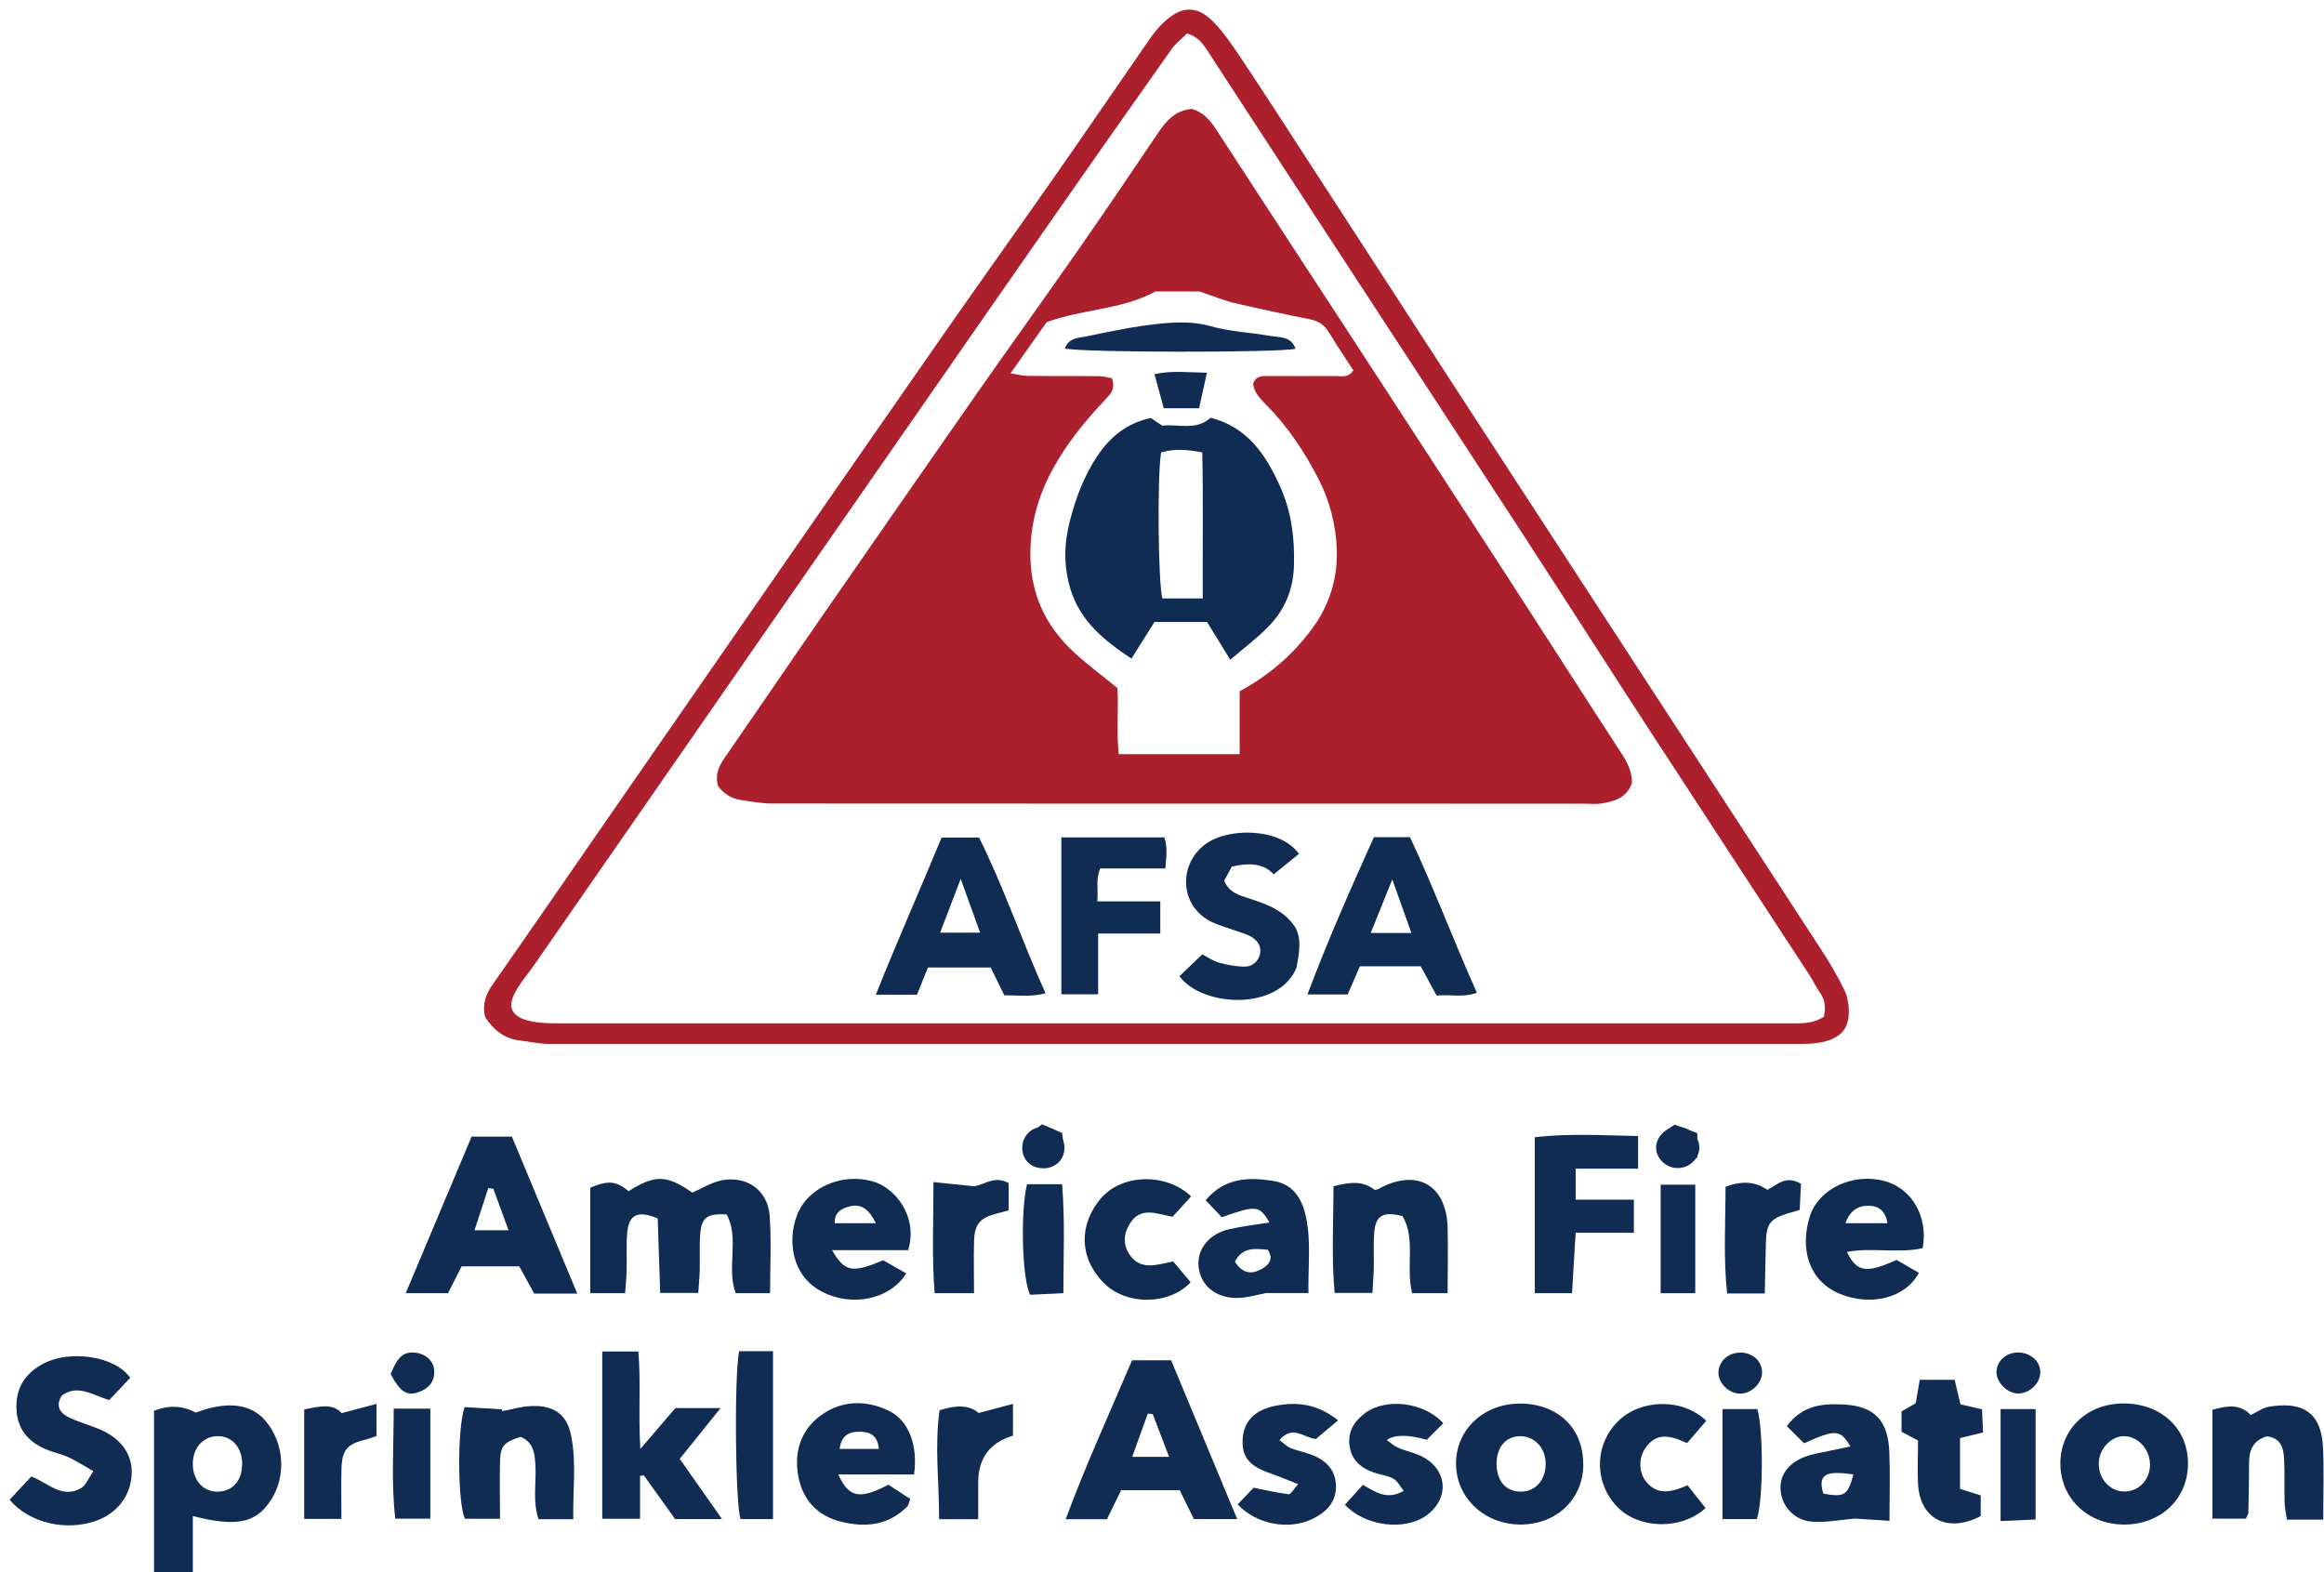 <svg width="238" height="161" viewBox="0 0 238 161" fill="none" xmlns="http://www.w3.org/2000/svg">
<path d="M49.693 104.189C49.366 102.903 49.722 101.854 50.449 100.819C54.498 95.04 58.503 89.217 62.522 83.409C68.989 74.069 75.456 64.743 81.922 55.402C86.935 48.175 91.948 40.948 96.977 33.736C100.744 28.342 104.57 22.991 108.338 17.597C111.512 13.06 114.626 8.478 117.785 3.926C118.171 3.365 118.631 2.818 119.12 2.345C120.974 0.557 122.606 0.498 124.356 2.33C125.394 3.424 126.254 4.71 127.1 5.966C129.325 9.306 131.505 12.676 133.685 16.045C138.965 24.174 144.231 32.317 149.511 40.446C155.132 49.092 160.783 57.737 166.404 66.383C173.138 76.714 179.871 87.045 186.59 97.375C187.421 98.646 188.177 99.977 188.859 101.336C189.156 101.927 189.304 102.652 189.334 103.331C189.408 105.179 188.681 106.184 186.872 106.657C186.086 106.864 185.226 106.908 184.41 106.908C141.68 106.908 98.949 106.908 56.219 106.908C55.255 106.908 54.305 106.672 53.341 106.568C51.665 106.406 50.538 105.46 49.693 104.174V104.189ZM52.377 103.125C52.615 104.735 55.685 104.795 56.946 104.795C66.082 104.795 75.218 104.795 84.34 104.795C117.326 104.795 150.297 104.795 183.283 104.795C184.454 104.795 185.641 104.868 186.783 104.115C186.976 103.272 186.946 102.43 186.368 101.632C185.967 101.07 185.685 100.435 185.3 99.844C180.035 91.774 174.754 83.734 169.504 75.665C165.01 68.763 160.575 61.817 156.081 54.9C150.341 46.077 144.572 37.268 138.817 28.445C133.774 20.73 128.746 13.015 123.718 5.286C123.214 4.517 122.724 3.779 121.568 3.424C121.049 3.941 120.396 4.444 119.936 5.094C116.006 10.636 112.12 16.193 108.234 21.75C103.473 28.563 98.742 35.391 93.995 42.219C88.7 49.845 83.405 57.457 78.111 65.083C72.904 72.591 67.698 80.113 62.478 87.621C59.867 91.375 57.257 95.129 54.661 98.883C53.95 99.917 52.733 101.233 52.422 102.459C52.362 102.696 52.348 102.918 52.377 103.11V103.125Z" fill="#AC202D"/>
<path d="M173.82 116.042V118.539C173.197 118.879 172.619 119.19 172.1 119.47C170.898 119.16 169.919 118.776 169.741 117.564C169.578 116.426 170.453 115.864 171.506 115.17C172.174 115.421 172.975 115.716 173.82 116.042Z" fill="#102C52"/>
<path d="M106.691 115.125C107.418 115.45 108.145 115.761 108.768 116.027C109.094 117.948 108.619 118.997 107.388 119.367C106.588 119.603 105.46 119.012 105.015 118.125C104.526 117.15 104.823 116.544 106.706 115.14L106.691 115.125Z" fill="#102C52"/>
<path d="M73.528 80.483C73.186 79.212 73.691 78.34 74.314 77.453C77.591 72.724 80.81 67.98 84.088 63.25C89.368 55.624 94.663 47.998 99.973 40.387C103.428 35.45 106.958 30.558 110.399 25.622C113.173 21.647 115.887 17.627 118.601 13.607C119.447 12.351 120.381 11.301 122.042 11.153C123.14 11.449 123.867 12.217 124.504 13.193C129.073 20.228 133.656 27.233 138.239 34.253C143.608 42.5 148.977 50.732 154.331 58.994C158.247 65.038 162.118 71.113 166.048 77.143C166.671 78.103 167.146 79.049 167.131 80.187C166.567 81.769 165.232 82.108 163.823 82.301C163.349 82.36 162.845 82.301 162.355 82.301C134.605 82.301 106.855 82.301 79.104 82.286C78.007 82.286 76.909 82.079 75.812 81.916C74.892 81.769 74.121 81.296 73.528 80.483ZM126.952 70.788C130.066 69.103 132.484 66.96 134.442 64.285C136.192 61.89 136.993 59.127 136.904 56.304C136.815 53.791 136.192 51.279 134.976 48.944C133.552 46.21 131.876 43.697 129.725 41.51C129.102 40.86 128.435 40.239 128.331 39.308C128.598 38.495 129.221 38.495 129.873 38.51C132.172 38.51 134.471 38.525 136.77 38.51C137.364 38.51 138.046 38.731 138.595 37.933C137.779 36.677 136.904 35.377 136.088 34.032C135.628 33.263 135.005 32.864 134.115 32.687C131.535 32.184 128.969 31.623 126.403 31.031C125.365 30.78 124.371 30.366 122.843 29.849H118.334C114.79 31.756 110.829 31.637 107.181 32.997C106.039 34.623 104.852 36.308 103.488 38.229C104.229 38.347 104.748 38.495 105.253 38.495C107.7 38.525 110.132 38.495 112.58 38.525C113.039 38.525 113.484 38.672 113.87 38.731C114.167 39.559 113.959 40.091 113.484 40.594C112.55 41.613 111.601 42.633 110.74 43.712C107.922 47.229 105.831 51.013 105.549 55.683C105.297 59.91 106.588 63.442 109.539 66.369C111.007 67.817 112.698 69.029 114.434 70.462C114.567 72.561 114.33 74.911 114.567 77.231H126.952V70.788Z" fill="#AC202D"/>
<path d="M107.092 101.72C105.549 102.12 104.244 101.913 102.85 101.927C102.39 100.982 101.945 100.065 101.456 99.075H95.034C94.648 100.021 94.292 100.908 93.906 101.868H89.694C91.874 96.385 94.218 91.139 96.428 85.774H100.269C102.805 90.873 104.659 96.356 107.077 101.735L107.092 101.72ZM96.265 95.513H100.373C99.706 93.681 99.112 92.04 98.385 90.001C97.599 92.04 96.977 93.681 96.279 95.513H96.265Z" fill="#102C52"/>
<path d="M145.521 98.957H139.262C138.847 99.903 138.461 100.834 138.016 101.839H133.893C135.999 96.252 138.328 90.991 140.701 85.729H144.394C146.811 90.843 148.828 96.267 151.246 101.661C149.837 102.208 148.487 101.794 147.123 101.957C146.544 100.893 146.025 99.932 145.491 98.942L145.521 98.957ZM144.542 95.543C143.904 93.74 143.311 92.084 142.584 90.06C141.783 92.055 141.116 93.725 140.374 95.543H144.542Z" fill="#102C52"/>
<path d="M133.033 87.429C132.157 88.138 131.371 88.789 130.437 89.542C129.443 88.419 127.93 88.331 126.151 88.744C125.898 89.203 125.617 89.72 125.365 90.193C125.884 91.419 126.892 91.671 127.886 91.996C129.666 92.587 131.475 93.163 132.662 94.981C133.329 96.223 133.033 97.656 132.78 99.075C131.03 103.494 123.244 103.213 120.781 99.977C121.523 99.267 122.265 98.558 123.125 97.73C123.659 98.011 124.237 98.41 124.86 98.587C125.706 98.824 126.61 98.986 127.485 98.986C128.361 98.986 128.954 98.321 129.058 97.582C129.161 96.769 128.702 96.252 128.079 95.897C127.604 95.631 127.055 95.498 126.536 95.306C125.75 95.025 124.949 94.804 124.193 94.464C120.722 92.853 120.663 88.493 123.436 86.454C125.795 84.71 131.09 84.754 133.018 87.429H133.033Z" fill="#102C52"/>
<path d="M118.824 92.321V95.602H112.461V101.824H108.694V85.759H119.239C119.595 86.749 119.432 87.754 119.343 88.936H112.669C112.179 90.104 112.505 91.109 112.372 92.306H118.809L118.824 92.321Z" fill="#102C52"/>
<path d="M126.002 67.581C125.112 66.132 124.4 64.965 123.614 63.694H118.23C117.519 64.817 116.718 66.088 115.872 67.447C113.054 65.585 110.637 63.605 109.628 60.339C108.916 58.018 108.961 55.683 109.554 53.392C110.147 51.057 110.993 48.781 112.357 46.727C113.692 44.732 115.383 43.328 117.86 42.81C118.201 43.032 118.586 43.298 119.031 43.594C120.663 43.387 122.472 44.141 123.985 42.781C127.767 43.742 129.651 46.594 131.104 49.831C132.247 52.402 132.602 55.107 132.513 57.93C132.439 60.442 131.535 62.526 129.814 64.255C128.702 65.378 127.426 66.339 125.987 67.566L126.002 67.581ZM123.169 61.285C123.155 56.127 123.229 51.249 123.125 46.328C121.553 46.018 120.233 45.944 118.913 46.328C118.497 48.707 118.601 59.851 119.046 61.285H123.169Z" fill="#102C52"/>
<path d="M109.064 35.687C109.42 34.593 110.459 34.608 111.274 34.445C113.766 33.928 116.273 33.396 118.809 33.145C120.5 32.982 122.205 32.908 123.956 33.396C125.928 33.958 128.049 34.046 130.096 34.401C131.06 34.564 132.247 34.431 132.677 35.716C131.016 36.13 110.696 36.115 109.079 35.687H109.064Z" fill="#102C52"/>
<path d="M122.799 41.806H119.18C118.868 40.667 118.572 39.559 118.23 38.318C119.995 37.919 121.701 38.14 123.6 38.17C123.318 39.47 123.066 40.623 122.799 41.806Z" fill="#102C52"/>
<path d="M78.852 132.432H75.337C74.373 129.742 75.752 126.83 74.417 124.362C72.445 124.259 71.866 124.658 71.718 126.284C71.614 127.525 71.688 128.766 71.659 130.008C71.644 130.747 71.57 131.486 71.51 132.402H67.61C67.521 129.801 67.446 127.229 67.357 124.776C65.355 123.934 64.421 124.362 64.243 126.151C64.109 127.451 64.213 128.766 64.169 130.082C64.154 130.821 64.08 131.56 64.02 132.432H60.446V121.628C62.3 120.86 63.071 120.919 64.376 121.983C67.105 120.268 68.262 120.313 70.902 122.131C71.955 121.672 72.919 121.052 73.972 120.86C76.538 120.401 78.63 121.924 78.822 124.495C79 127.037 78.867 129.594 78.867 132.432H78.852Z" fill="#102C52"/>
<path d="M59.141 132.476H54.706C54.187 131.515 53.697 130.629 53.178 129.683H47.275C46.815 130.584 46.385 131.442 45.881 132.432H41.55C43.864 126.934 46.074 121.687 48.298 116.396H52.422C54.602 121.628 56.797 126.875 59.126 132.491L59.141 132.476ZM50.508 121.732C50.345 121.717 50.167 121.687 50.004 121.672C49.559 123.062 49.099 124.436 48.595 125.988H52.081C51.502 124.407 51.013 123.062 50.523 121.732H50.508Z" fill="#102C52"/>
<path d="M114.819 152.591C114.33 153.61 113.87 154.527 113.366 155.576H109.139C111.23 149.916 113.647 144.698 115.932 139.304H119.936C122.146 144.625 124.356 149.93 126.699 155.561H122.265C121.82 154.645 121.345 153.669 120.811 152.605H114.819V152.591ZM118.067 144.817C117.889 144.802 117.726 144.772 117.548 144.758C117.044 146.162 116.525 147.58 115.946 149.191H119.728C119.106 147.566 118.586 146.191 118.052 144.817H118.067Z" fill="#102C52"/>
<path d="M19.747 155.251V161H15.773V144.477C17.36 143.841 18.739 143.974 20.059 144.654C23.277 143.442 25.71 143.738 27.208 145.526C29.121 147.802 29.329 151.172 27.742 153.625C26.214 155.975 24.227 156.404 19.762 155.251H19.747ZM24.805 149.886C24.775 148.142 23.663 146.974 22.135 147.078C20.711 147.167 19.733 148.349 19.747 149.96C19.762 151.674 20.875 152.827 22.417 152.753C23.886 152.679 24.82 151.541 24.79 149.901L24.805 149.886Z" fill="#102C52"/>
<path d="M1 153.566C1.712 152.798 2.453 152.014 3.21 151.201C4.945 151.866 6.369 153.536 8.312 152.384C8.801 152.088 9.054 151.394 9.558 150.655C8.52 150.063 7.793 149.59 6.992 149.221C6.369 148.925 5.672 148.792 5.019 148.541C3.121 147.832 1.845 146.59 1.697 144.462C1.549 142.216 2.513 140.634 4.53 139.6C7.081 138.284 11.664 138.772 13.34 141.092C12.643 141.831 11.916 142.615 11.189 143.368C9.484 142.895 7.971 141.698 6.31 142.925C5.627 144.078 6.206 144.772 7.214 145.231C8.164 145.659 9.172 145.94 10.136 146.339C12.346 147.241 13.548 148.896 13.488 150.861C13.429 153.093 12.079 154.926 9.884 155.724C6.829 156.847 2.958 155.975 0.985 153.581L1 153.566Z" fill="#102C52"/>
<path d="M61.677 155.517V138.403H65.37C65.652 141.506 65.355 144.669 65.578 148.379C66.972 146.753 68.054 145.497 69.167 144.196H73.794C72.267 146.088 71.006 147.669 69.612 149.398C70.976 151.349 72.341 153.285 73.943 155.561H69.137C68.084 154.083 67.001 152.591 65.933 151.083C65.8 151.098 65.681 151.127 65.548 151.142V155.532H61.677V155.517Z" fill="#102C52"/>
<path d="M161.005 132.432H157.179V116.455C160.664 116.056 164.105 116.263 167.754 116.337V119.677H161.361V122.855H167.324V126.239H161.361C161.228 128.486 161.109 130.422 160.99 132.432H161.005Z" fill="#102C52"/>
<path d="M224.07 149.827C224.1 153.448 221.326 156.123 217.529 156.123C213.851 156.123 211.063 153.507 211.003 149.989C210.944 146.369 213.747 143.679 217.559 143.723C221.356 143.767 224.055 146.295 224.07 149.827ZM220.169 149.827C220.125 148.305 218.82 147.004 217.396 147.078C216.076 147.152 214.919 148.482 214.934 149.916C214.934 151.512 216.15 152.783 217.618 152.738C219.146 152.694 220.229 151.453 220.184 149.827H220.169Z" fill="#102C52"/>
<path d="M162.147 149.93C162.147 153.492 159.448 156.093 155.755 156.123C152.032 156.138 149.11 153.389 149.11 149.871C149.11 146.339 152.032 143.664 155.814 143.738C159.611 143.812 162.147 146.295 162.133 149.93H162.147ZM153.263 149.886C153.263 151.66 154.212 152.768 155.77 152.753C157.268 152.753 158.321 151.526 158.291 149.842C158.261 148.231 157.105 147.034 155.607 147.078C154.183 147.122 153.278 148.216 153.263 149.886Z" fill="#102C52"/>
<path d="M93.639 150.994H85.853C86.935 153.389 88.018 153.581 90.984 152.044C91.681 152.502 92.468 153.019 93.224 153.507C93.061 153.906 93.046 154.142 92.912 154.275C90.999 156.212 88.656 156.448 86.164 155.842C83.687 155.236 82.189 153.581 81.744 151.127C81.299 148.63 82.056 146.369 84.132 144.891C86.268 143.383 88.73 143.354 91.059 144.492C93.031 145.452 94.025 147.965 93.61 150.98L93.639 150.994ZM90.005 148.379C89.872 146.93 89.027 146.605 87.988 146.62C86.935 146.62 86.149 147.004 85.986 148.379H90.02H90.005Z" fill="#102C52"/>
<path d="M47.557 144.093C48.788 144.166 50.123 144.24 51.443 144.329C51.443 144.388 51.413 144.447 51.398 144.521C52.407 144.329 53.416 144.019 54.439 143.989C56.723 143.9 58.058 144.832 58.488 147.019C59.052 149.797 58.651 152.605 58.711 155.576H55.151C54.543 153.758 54.914 151.97 54.839 150.211C54.78 148.94 54.691 147.713 53.312 147.137C51.547 147.728 51.25 148.053 51.206 149.738C51.161 151.586 51.206 153.448 51.206 155.532H47.616C46.89 154.054 46.786 146.472 47.572 144.122L47.557 144.093Z" fill="#102C52"/>
<path d="M85.2 128.013C86.52 130.274 87.262 130.392 90.451 129.062C91.162 129.476 91.993 129.934 92.809 130.407C91.118 133.097 87.247 133.865 84.192 132.284C81.062 130.673 80.662 127.082 81.581 124.554C82.649 121.599 86.179 120.091 89.368 120.978C91.593 121.584 94.07 124.525 93.002 128.028H85.2V128.013ZM89.694 125.264C88.997 123.83 88.211 123.254 87.039 123.535C86.149 123.742 85.437 124.17 85.482 125.264H89.709H89.694Z" fill="#102C52"/>
<path d="M194.214 129.018C195 129.461 195.756 129.904 196.513 130.348C195.148 132.934 191.574 133.806 188.4 132.491C185.255 131.175 184.306 127.939 185.329 124.614C186.234 121.672 189.853 120.062 193.057 120.963C195.816 121.746 197.492 124.628 196.898 127.821C194.392 128.382 191.737 127.717 189.141 128.205C190.165 130.274 191.069 130.437 194.214 129.033V129.018ZM193.294 125.264C193.086 124.008 192.419 123.505 191.425 123.476C190.313 123.446 189.468 123.934 188.993 125.264H193.294Z" fill="#102C52"/>
<path d="M144.616 132.417C143.934 129.653 145.017 126.919 143.637 124.54C141.65 124.022 140.864 124.466 140.73 126.254C140.641 127.481 140.715 128.737 140.686 129.978C140.671 130.717 140.597 131.456 140.552 132.402H136.681C136.34 128.766 136.562 125.116 136.562 121.48C138.224 121.052 139.559 120.889 140.775 121.85C140.908 121.82 141.057 121.82 141.16 121.761C145.061 119.603 148.131 121.303 148.25 125.722C148.309 127.909 148.25 130.082 148.25 132.432H144.601L144.616 132.417Z" fill="#102C52"/>
<path d="M125.112 124.643C124.578 124.067 124.059 123.535 123.466 122.914C125.424 120.579 127.901 120.534 130.393 120.933C132.439 121.259 133.359 122.751 133.759 124.687C134.278 127.229 133.952 129.742 133.997 132.417H129.681C128.806 132.565 127.723 132.919 126.64 132.919C124.415 132.919 122.902 131.56 122.739 129.653C122.591 127.88 123.837 126.343 125.913 125.87C127.248 125.574 128.598 125.412 130.007 125.19C128.969 123.431 128.672 123.402 125.098 124.658L125.112 124.643ZM126.462 129.195C127.219 130.422 128.153 130.54 129.191 129.964C129.948 129.55 130.467 128.929 129.829 127.983C128.539 127.88 127.293 127.658 126.477 129.18L126.462 129.195Z" fill="#102C52"/>
<path d="M193.502 155.739C191.974 155.635 190.788 155.561 189.987 155.517C188.222 155.65 186.783 155.975 185.404 155.812C183.624 155.591 182.482 154.187 182.348 152.62C182.23 151.127 183.09 149.856 184.825 149.191C185.656 148.881 186.575 148.748 187.45 148.556C188.118 148.408 188.771 148.275 189.497 148.127C188.474 146.383 187.999 146.339 184.751 147.802C184.232 147.285 183.639 146.694 182.986 146.043C184.588 143.871 186.724 143.723 188.771 143.827C191.989 143.989 193.354 145.482 193.487 148.704C193.576 150.906 193.502 153.108 193.502 155.768V155.739ZM189.809 150.994C186.872 150.551 186.16 151.039 186.724 152.96C188.904 153.344 189.215 153.152 189.809 150.994Z" fill="#102C52"/>
<path d="M237.893 155.62H234.2C234.111 154.985 233.978 154.408 233.963 153.817C233.918 152.369 233.993 150.921 233.918 149.472C233.859 148.334 233.622 147.241 232.139 147.093C230.789 147.492 230.329 148.452 230.329 149.753C230.329 151.467 230.285 153.197 230.255 154.911C230.255 155.044 230.151 155.162 230.003 155.517H226.577V144.373C228.06 143.96 229.38 143.723 230.492 144.905C231.16 144.595 231.753 144.152 232.406 144.048C235.135 143.62 237.671 144.063 237.893 148.172C238.012 150.566 237.923 152.96 237.923 155.606L237.893 155.62Z" fill="#102C52"/>
<path d="M126.759 154.054C127.426 153.359 127.99 152.768 128.375 152.354C129.74 152.62 130.852 152.886 131.98 153.019C132.187 153.049 132.469 152.517 132.944 151.985C131.831 151.556 130.971 151.187 130.081 150.876C127.93 150.137 127.144 149.177 127.263 147.344C127.367 145.541 128.524 144.373 130.63 143.96C132.825 143.531 134.887 143.753 137.037 145.452C136.177 146.162 135.48 146.753 134.768 147.359C133.567 147.27 132.38 145.866 131.03 147.477C131.446 147.787 131.772 148.127 132.158 148.29C132.869 148.571 133.626 148.704 134.338 148.984C135.821 149.546 136.815 150.581 136.815 152.236C136.815 153.891 135.776 154.881 134.382 155.561C131.98 156.714 128.672 156.123 126.744 154.054H126.759Z" fill="#102C52"/>
<path d="M139.573 152.059C140.923 152.827 142.035 153.64 143.756 152.679C143.37 152.192 143.118 151.645 142.688 151.423C142.095 151.098 141.368 151.024 140.715 150.802C139.381 150.344 138.417 149.546 138.209 148.068C138.001 146.605 138.683 145.541 139.811 144.699C141.902 143.147 145.803 143.546 147.805 145.748C147.197 146.354 146.589 146.974 146.114 147.447C144.196 146.896 142.831 146.901 142.021 147.462C142.436 147.758 142.762 148.083 143.148 148.246C143.904 148.571 144.75 148.748 145.491 149.088C148.25 150.388 148.517 153.448 146.055 155.207C143.845 156.788 139.811 156.315 137.734 154.098C138.298 153.463 138.876 152.827 139.588 152.044L139.573 152.059Z" fill="#102C52"/>
<path d="M196.409 147.507C195.741 147.152 195.267 146.901 194.733 146.62V144.536C195.252 144.24 195.712 143.974 196.186 143.708C196.32 142.94 196.453 142.201 196.602 141.299H200.176C200.384 142.156 200.562 142.94 200.769 143.812C201.422 143.974 202.089 144.122 202.979 144.329C203.009 145.083 203.053 145.851 203.083 146.694C202.253 146.901 201.6 147.063 200.725 147.27V152.472C201.437 152.694 202.089 152.901 202.846 153.137V155.251C199.434 157.054 196.602 155.532 196.424 151.94C196.349 150.507 196.424 149.058 196.424 147.477L196.409 147.507Z" fill="#102C52"/>
<path d="M174.74 145.497C174.042 146.309 173.419 147.034 172.767 147.787C171.135 147.019 169.623 146.59 168.466 148.349C167.828 149.31 167.813 150.728 168.525 151.66C169.712 153.197 171.18 152.812 172.826 152.103C173.449 152.886 174.057 153.669 174.665 154.438C172.174 156.714 167.843 156.596 165.633 154.32C163.23 151.837 163.26 147.979 165.692 145.556C167.991 143.265 172.277 143.132 174.74 145.497Z" fill="#102C52"/>
<path d="M121.983 122.515C121.301 123.269 120.707 123.919 120.084 124.599C118.512 124.347 116.836 123.476 115.709 125.308C115.071 126.328 114.982 127.422 115.65 128.441C116.792 130.156 118.453 129.52 120.144 129.18C120.737 129.89 121.345 130.599 121.938 131.309C119.714 133.688 115.294 133.703 113.01 131.353C110.414 128.693 110.548 125.293 112.743 122.722C114.893 120.209 119.387 120.076 121.968 122.5L121.983 122.515Z" fill="#102C52"/>
<path d="M75.693 138.373H79.163V155.561H75.841C75.307 154.039 75.174 141.092 75.693 138.373Z" fill="#102C52"/>
<path d="M100.18 155.576H96.175C96.175 151.748 95.701 148.098 96.22 144.418C97.822 143.915 99.186 143.812 100.225 144.698C101.411 144.388 102.435 144.107 103.74 143.767V147.019C101.367 147.738 100.18 149.329 100.18 151.793C100.18 152.96 100.18 154.113 100.18 155.576Z" fill="#102C52"/>
<path d="M95.582 121.052C97.258 121.229 98.489 121.347 99.735 121.48C100.803 121.377 101.782 120.328 103.295 121.155V123.948C102.835 124.067 102.464 124.17 102.079 124.274C100.343 124.717 99.794 125.352 99.75 127.185C99.706 128.885 99.75 130.584 99.75 132.432H95.716C95.419 128.752 95.597 125.16 95.597 121.052H95.582Z" fill="#102C52"/>
<path d="M180.732 132.461H176.875C176.475 128.752 176.712 125.146 176.712 121.525C178.344 120.933 179.693 120.948 180.999 121.85C182.007 121.318 182.897 120.313 184.44 121.229C184.395 122.027 184.351 122.943 184.306 123.904C183.772 124.067 183.386 124.17 183.001 124.288C181.31 124.82 180.91 125.323 180.85 127.111C180.791 128.811 180.776 130.51 180.732 132.461Z" fill="#102C52"/>
<path d="M31.168 144.329C32.696 144.033 34.03 143.664 34.994 144.713C36.196 144.403 37.279 144.107 38.554 143.767V147.063C38.139 147.196 37.887 147.3 37.62 147.374C35.499 147.876 34.994 148.452 34.965 150.64C34.935 152.206 34.965 153.788 34.965 155.546H31.153V144.329H31.168Z" fill="#102C52"/>
<path d="M179.96 144.299C180.598 146.236 180.583 153.714 179.916 155.561H176.401V144.299H179.96Z" fill="#102C52"/>
<path d="M105.164 121.273H108.768C109.079 124.998 108.901 128.604 108.901 132.432C107.566 132.491 106.498 132.55 105.505 132.594C104.674 131.102 104.481 124.096 105.178 121.273H105.164Z" fill="#102C52"/>
<path d="M40.334 144.255H44.072V155.517H40.482C40.052 151.881 40.319 148.231 40.319 144.255H40.334Z" fill="#102C52"/>
<path d="M204.878 155.753V144.299H208.467V155.606C207.31 155.65 206.242 155.709 204.878 155.768V155.753Z" fill="#102C52"/>
<path d="M173.612 132.432H170.068V121.318H173.612V132.432Z" fill="#102C52"/>
<path d="M178.181 138.506C179.426 138.506 180.39 139.304 180.45 140.427C180.524 141.551 179.456 142.674 178.27 142.718C177.113 142.762 175.956 141.669 175.985 140.531C176.015 139.422 176.979 138.521 178.181 138.521V138.506Z" fill="#102C52"/>
<path d="M206.658 138.506C207.978 138.506 209.001 139.437 208.942 140.619C208.897 141.684 207.859 142.659 206.747 142.703C205.634 142.748 204.448 141.61 204.462 140.501C204.462 139.393 205.441 138.506 206.658 138.506Z" fill="#102C52"/>
<path d="M106.869 119.633C105.653 119.662 104.748 118.85 104.689 117.667C104.63 116.411 105.564 115.406 106.81 115.406C108.011 115.406 108.931 116.234 109.005 117.401C109.079 118.672 108.174 119.618 106.869 119.648V119.633Z" fill="#102C52"/>
<path d="M171.922 115.391C173.078 115.45 174.057 116.455 174.028 117.564C173.998 118.687 172.989 119.618 171.818 119.618C170.557 119.618 169.504 118.539 169.608 117.357C169.712 116.263 170.794 115.332 171.922 115.376V115.391Z" fill="#102C52"/>
<path d="M40.008 140.723C40.734 138.875 41.387 138.358 42.633 138.536C43.701 138.698 44.457 139.452 44.472 140.442C44.487 141.551 43.849 142.23 42.84 142.57C41.669 142.984 40.986 142.541 40.008 140.723Z" fill="#102C52"/>
</svg>
